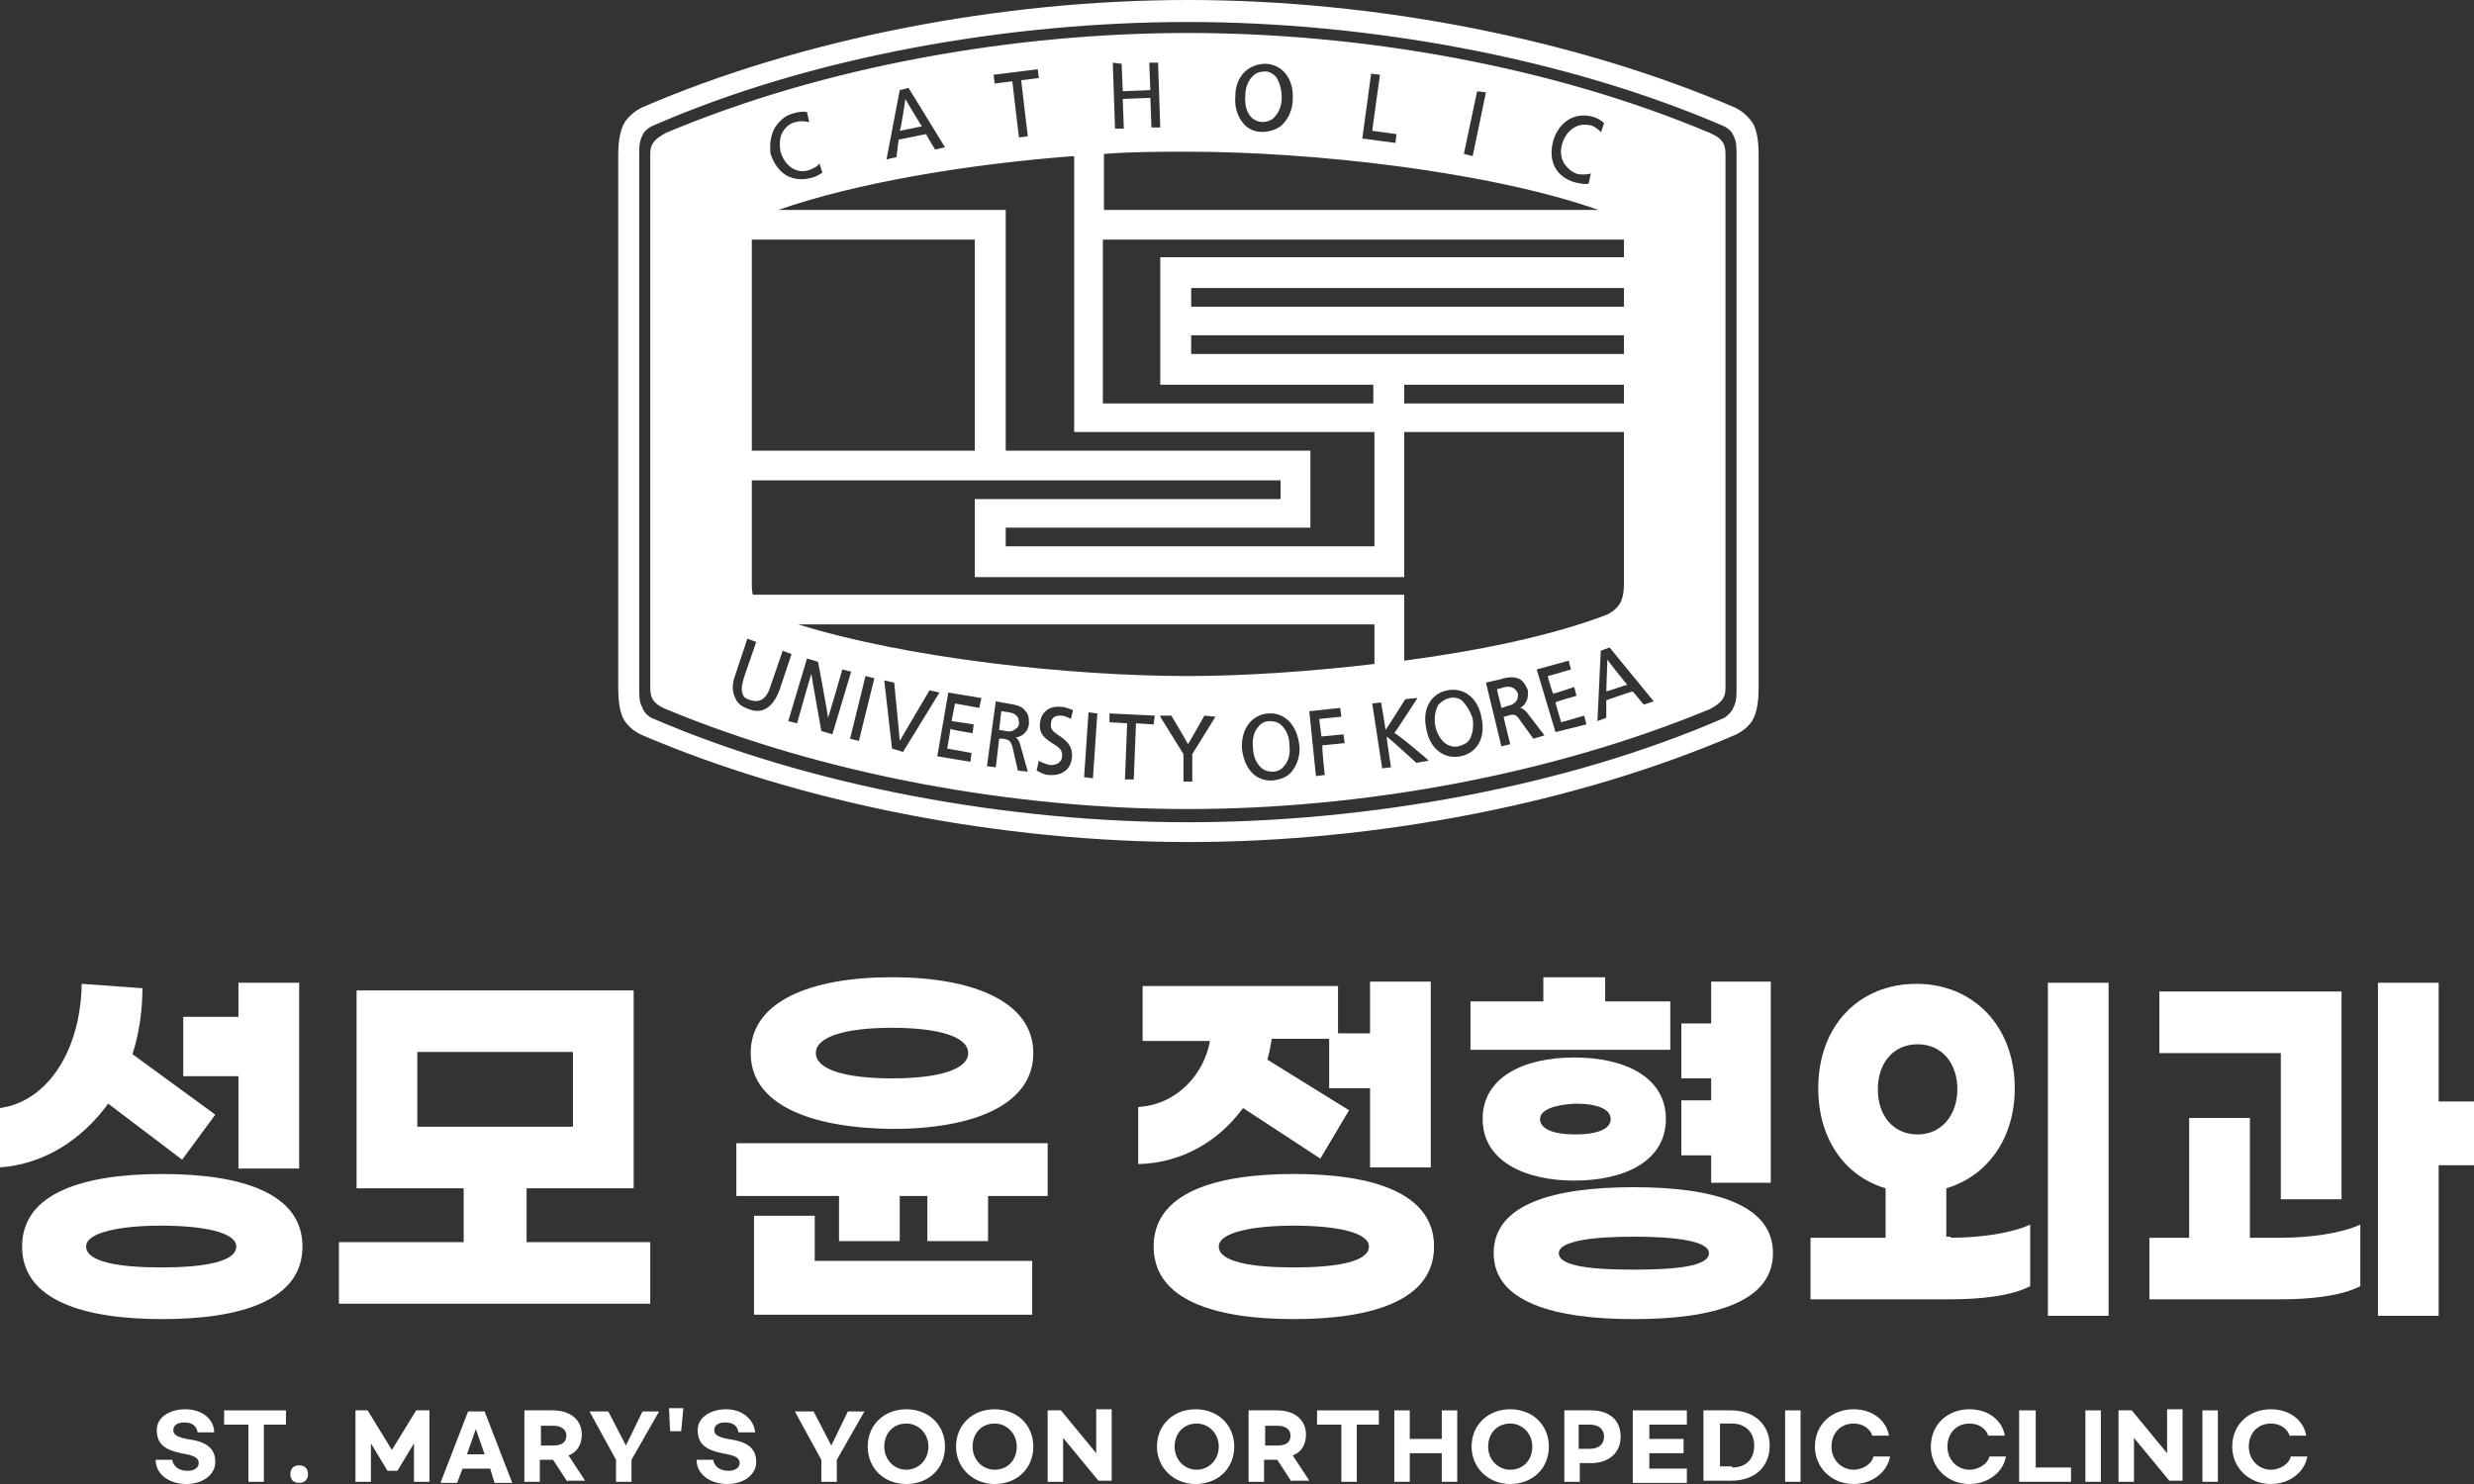 <svg width="120" height="72" viewBox="0 0 120 72" fill="none" xmlns="http://www.w3.org/2000/svg">
<rect x="0" y="0" width="120" height="72" fill="#333333" stroke="none"/>
<path d="M0 56.64V53.76C2.303 53.44 3.909 50.986 3.963 47.733L6.908 47.946C6.908 49.066 6.747 50.133 6.426 51.146L10.442 54.08L8.835 56.266L5.248 53.546C3.963 55.306 2.142 56.48 0 56.64ZM14.672 60.48C14.672 63.093 11.673 64 7.871 64C4.07 64 1.071 63.093 1.071 60.48C1.071 57.866 4.07 56.96 7.871 56.96C11.673 56.96 14.672 57.866 14.672 60.48ZM11.459 60.48C11.459 59.786 9.853 59.466 7.818 59.466C5.837 59.466 4.177 59.786 4.177 60.48C4.177 61.226 5.783 61.493 7.818 61.493C9.853 61.493 11.459 61.226 11.459 60.48ZM11.566 52.213H8.889V49.333H11.566V47.68H14.511V56.693H11.566V52.213Z" fill="white"/>
<path d="M31.54 60.266V63.253H16.439V60.266H22.49V57.653H17.296V48.053H30.736V57.653H25.542V60.266H31.54ZM20.241 54.666H27.791V51.039H20.241V54.666Z" fill="white"/>
<path d="M50.817 55.466V58.026H47.925V60.213H44.98V58.026H43.641V60.213H40.696V58.026H35.716V55.466H50.817ZM36.412 51.093C36.412 48.586 39.304 47.413 43.266 47.413C47.175 47.413 50.12 48.586 50.12 51.093C50.12 53.6 47.229 54.773 43.266 54.773C39.304 54.72 36.412 53.6 36.412 51.093ZM39.518 61.173H50.067V63.786H36.573V58.986H39.518V61.173ZM39.572 51.093C39.572 51.893 41.017 52.32 43.266 52.32C45.515 52.32 46.961 51.893 46.961 51.093C46.961 50.293 45.515 49.866 43.266 49.866C41.017 49.866 39.572 50.293 39.572 51.093Z" fill="white"/>
<path d="M55.208 56.479V53.706C57.135 53.599 58.42 52.053 58.688 50.506H55.422V47.839H64.9V50.133H66.453V47.626H69.398V56.639H66.453V52.799H64.471V50.399H61.687C61.633 50.719 61.58 51.039 61.473 51.413L65.435 53.866L64.043 56.213L60.294 53.759C59.117 55.359 57.349 56.426 55.208 56.479ZM69.558 60.479C69.558 63.093 66.56 63.999 62.758 63.999C58.956 63.999 55.957 63.093 55.957 60.479C55.957 57.866 58.956 56.959 62.758 56.959C66.56 56.959 69.558 57.866 69.558 60.479ZM66.399 60.479C66.399 59.786 64.793 59.466 62.758 59.466C60.776 59.466 59.117 59.786 59.117 60.479C59.117 61.226 60.723 61.493 62.758 61.493C64.793 61.493 66.399 61.226 66.399 60.479Z" fill="white"/>
<path d="M81.017 50.933H71.325V48.586H74.859V47.413H77.858V48.586H81.017V50.933ZM71.914 54.293C71.914 52.266 73.896 51.306 76.359 51.306C78.822 51.306 80.803 52.266 80.803 54.293C80.803 56.32 78.822 57.28 76.359 57.28C73.949 57.28 71.914 56.32 71.914 54.293ZM85.997 60.8C85.997 63.2 83.052 64 79.25 64C75.448 64 72.45 63.2 72.45 60.8C72.45 58.4 75.395 57.6 79.25 57.6C83.052 57.6 85.997 58.4 85.997 60.8ZM74.699 54.293C74.699 54.773 75.341 55.04 76.412 55.04C77.483 55.04 78.126 54.773 78.126 54.293C78.126 53.813 77.483 53.546 76.412 53.546C75.341 53.6 74.699 53.866 74.699 54.293ZM82.892 60.8C82.892 60.213 81.285 60 79.25 60C77.216 60 75.609 60.213 75.609 60.8C75.609 61.44 77.216 61.6 79.25 61.6C81.285 61.6 82.892 61.44 82.892 60.8ZM82.999 56.053H81.553V53.386H82.999V52.32H81.553V49.653H82.999V47.626H85.89V57.386H82.999V56.053Z" fill="white"/>
<path d="M94.618 60.053C96.011 60.053 97.564 59.84 98.474 59.413V62.4C97.564 62.88 96.064 63.04 94.565 63.04H87.818V60.053H91.459V57.653C89.478 57.066 88.193 55.253 88.193 52.8C88.193 49.76 90.174 47.733 92.959 47.733C95.689 47.733 97.724 49.76 97.724 52.8C97.724 55.253 96.385 57.066 94.404 57.653V60H94.618V60.053ZM91.084 52.853C91.084 54.133 91.834 55.04 93.012 55.04C94.19 55.04 94.94 54.08 94.94 52.853C94.94 51.573 94.19 50.666 93.012 50.666C91.834 50.666 91.084 51.573 91.084 52.853ZM102.276 47.68V63.84H99.331V47.68H102.276Z" fill="white"/>
<path d="M110.629 60.053C112.021 60.053 113.574 59.84 114.485 59.413V62.4C113.574 62.88 112.075 63.04 110.576 63.04H104.257V60.053H106.185V54.24H109.13V60.053H110.629ZM110.576 51.093H104.739V48.106H113.574V58.186H110.629V51.093H110.576ZM120 56.533H118.286V63.84H115.341V47.68H118.286V53.44H120V56.533Z" fill="white"/>
<path d="M82.945 6.453C75.234 3.2 66.024 1.6 57.617 1.6C49.21 1.6 40 3.2 32.289 6.453C31.807 6.72 31.54 6.933 31.54 7.467V33.387C31.54 33.973 31.807 34.187 32.289 34.4C40 37.6 49.21 39.253 57.617 39.253C66.024 39.253 75.234 37.6 82.945 34.4C83.427 34.133 83.695 33.92 83.695 33.387V7.467C83.695 6.88 83.427 6.667 82.945 6.453ZM75.341 6.827C75.609 5.92 76.359 5.44 77.216 5.653C77.43 5.707 77.644 5.813 77.805 5.973L77.644 6.453V6.4C77.483 6.24 77.323 6.133 77.162 6.08C76.894 6.027 76.626 6.027 76.359 6.187C76.091 6.347 75.877 6.613 75.77 6.987C75.663 7.36 75.716 7.68 75.877 7.947C76.037 8.16 76.198 8.32 76.466 8.427C76.626 8.48 76.948 8.48 77.108 8.427H77.162L77.055 8.907C76.894 8.96 76.68 8.907 76.412 8.853C75.448 8.587 75.074 7.787 75.341 6.827ZM71.647 4.427L72.075 4.48L71.432 7.573L71.004 7.467L71.647 4.427ZM66.506 3.573L66.934 3.627C66.934 3.627 66.56 6.293 66.56 6.347C66.613 6.347 67.738 6.507 67.738 6.507L67.684 6.933L66.078 6.72L66.506 3.573ZM59.92 4.64C59.92 4.107 60.134 3.68 60.455 3.413C60.723 3.2 61.044 3.093 61.419 3.093C62.222 3.147 62.758 3.84 62.704 4.8C62.704 5.333 62.49 5.76 62.169 6.08C61.901 6.293 61.58 6.4 61.205 6.4C60.83 6.4 60.509 6.24 60.294 5.973C60.027 5.653 59.866 5.173 59.92 4.64ZM54.404 3.093C54.404 3.093 54.458 4.373 54.458 4.427C54.511 4.427 55.743 4.373 55.797 4.373C55.797 4.32 55.743 3.04 55.743 3.04H56.171L56.278 6.187H55.85C55.85 6.187 55.797 4.8 55.797 4.747C55.743 4.747 54.511 4.8 54.458 4.8C54.458 4.853 54.511 6.24 54.511 6.24H54.083L53.976 3.04L54.404 3.093ZM53.547 7.467C54.993 7.36 56.332 7.36 57.617 7.36C63.668 7.36 72.236 8.32 77.537 10.187H53.547V7.467ZM53.547 11.627H78.768C78.768 11.68 78.768 11.733 78.768 11.787V12.48H56.278V18.667H66.613V19.573H53.494V11.627H53.547ZM57.778 17.173V16.267H78.768V17.173H57.778ZM78.768 18.667V19.573H68.112V18.667H78.768ZM57.778 14.88V13.973H78.768V14.88H57.778ZM66.667 20.96V26.507H48.782V25.6H63.561V21.867H48.782V10.187H37.751C41.553 8.853 47.068 7.947 52.102 7.573V20.96H66.667ZM50.335 3.36L50.388 3.787L49.532 3.893C49.532 3.947 49.853 6.613 49.853 6.613L49.424 6.667C49.424 6.667 49.103 4 49.103 3.947C49.05 3.947 48.246 4.053 48.246 4.053L48.193 3.627L50.335 3.36ZM43.641 4.373L44.07 4.267L45.837 7.147L45.355 7.253C45.355 7.253 44.926 6.56 44.926 6.507C44.873 6.507 43.641 6.773 43.588 6.773L43.481 7.627L42.999 7.733L43.641 4.373ZM37.59 6.187C37.804 5.867 38.072 5.6 38.501 5.493C38.715 5.44 38.929 5.387 39.143 5.44L39.25 5.92H39.197C38.983 5.867 38.822 5.867 38.608 5.92C38.34 5.973 38.126 6.133 37.965 6.4C37.804 6.667 37.804 7.04 37.858 7.36C38.072 8.053 38.608 8.427 39.197 8.267C39.357 8.213 39.625 8.107 39.732 7.947V7.893L39.893 8.373C39.732 8.48 39.572 8.587 39.304 8.64C38.876 8.747 38.501 8.693 38.179 8.533C37.804 8.32 37.537 7.947 37.376 7.467C37.323 6.987 37.376 6.56 37.59 6.187ZM36.466 11.787C36.466 11.733 36.466 11.68 36.466 11.627H47.282V21.867H36.466V11.787ZM36.466 23.307H62.115V24.213H47.282V28H68.112V20.96H78.768V28.373C78.768 28.693 78.715 29.12 78.501 29.387C78.34 29.6 78.072 29.76 77.965 29.813C75.341 30.827 71.754 31.573 68.112 32.053V28.853H36.519C36.466 28.693 36.466 28.48 36.466 28.373V23.307ZM66.667 30.293V32.213C63.507 32.587 60.294 32.8 57.617 32.8C51.941 32.8 44.016 31.947 38.715 30.293H66.667ZM36.305 34.4C35.984 34.293 35.77 34.133 35.663 33.867C35.502 33.547 35.502 33.173 35.663 32.747L36.252 30.987L36.68 31.147L36.091 32.853C35.984 33.227 35.93 33.493 36.038 33.707C36.091 33.867 36.252 33.92 36.412 33.973C36.573 34.027 36.734 34.027 36.894 33.973C37.108 33.867 37.269 33.653 37.376 33.28L37.965 31.573L38.394 31.733L37.804 33.493C37.483 34.347 36.948 34.667 36.305 34.4ZM39.839 35.467C39.839 35.467 39.357 32.8 39.357 32.693C39.304 32.8 38.661 35.093 38.661 35.093L38.233 34.987L39.143 31.947L39.679 32.107C39.679 32.107 40.161 34.667 40.161 34.827C40.214 34.72 40.857 32.48 40.857 32.48L41.285 32.587L40.375 35.627L39.839 35.467ZM41.66 35.947L41.232 35.84L41.981 32.8L42.41 32.907L41.66 35.947ZM43.266 36.32L42.892 33.013L43.373 33.12C43.373 33.12 43.641 35.84 43.641 35.947C43.695 35.84 45.087 33.493 45.087 33.493L45.569 33.6L43.802 36.48L43.266 36.32ZM47.497 34.347C47.497 34.347 46.372 34.133 46.319 34.133C46.319 34.187 46.158 34.933 46.158 34.987C46.212 34.987 47.229 35.147 47.229 35.147L47.175 35.573C47.175 35.573 46.158 35.413 46.104 35.36C46.104 35.413 45.944 36.32 45.944 36.32C45.997 36.32 47.122 36.533 47.122 36.533L47.068 36.96L45.462 36.693L45.997 33.6L47.604 33.867L47.497 34.347ZM49.906 35.147C49.853 35.52 49.585 35.733 49.264 35.787C49.371 35.84 49.424 35.947 49.478 36.107L49.853 37.44L49.371 37.387L49.103 36.213C48.996 35.893 48.889 35.893 48.675 35.84C48.675 35.84 48.514 35.84 48.461 35.84C48.461 35.893 48.3 37.227 48.3 37.227L47.871 37.173L48.3 34.027L48.889 34.133C49.21 34.187 49.585 34.24 49.746 34.507C49.853 34.613 49.906 34.773 49.906 34.987C49.906 34.987 49.906 35.093 49.906 35.147ZM51.352 35.68C51.673 35.893 52.048 36.16 51.995 36.747C51.941 37.333 51.513 37.653 50.87 37.6C50.656 37.6 50.495 37.493 50.281 37.387L50.388 36.907C50.442 36.96 50.709 37.067 50.924 37.12C51.031 37.12 51.191 37.12 51.352 37.013C51.459 36.907 51.513 36.853 51.513 36.693C51.566 36.373 51.298 36.213 51.031 36.053C50.709 35.84 50.388 35.627 50.442 35.093C50.495 34.56 50.87 34.24 51.459 34.293C51.673 34.293 51.888 34.4 52.048 34.453L51.941 34.88C51.727 34.773 51.62 34.72 51.459 34.72C51.352 34.72 51.191 34.72 51.084 34.827C51.031 34.88 50.977 34.987 50.977 35.093C50.924 35.413 51.138 35.52 51.352 35.68ZM53.012 37.76L52.584 37.707L52.798 34.56L53.226 34.613L53.012 37.76ZM55.957 35.147L55.1 35.093C55.1 35.147 54.993 37.813 54.993 37.813H54.565C54.565 37.813 54.672 35.147 54.672 35.093C54.618 35.093 53.815 35.04 53.815 35.04V34.613L56.011 34.72L55.957 35.147ZM58.956 34.773L57.831 36.587V37.92H57.403V36.587L56.278 34.773V34.72H56.814C56.814 34.72 57.617 36.053 57.617 36.107C57.671 36.053 58.42 34.72 58.42 34.72L58.956 34.773ZM62.651 37.44C62.436 37.707 62.115 37.813 61.74 37.867C60.883 37.92 60.348 37.28 60.241 36.32C60.187 35.36 60.723 34.667 61.526 34.613C62.329 34.56 62.918 35.2 63.025 36.16C63.079 36.64 62.918 37.12 62.651 37.44ZM64.257 37.6L63.829 37.653L63.507 34.507L65.007 34.347L65.06 34.773L63.989 34.88C63.989 34.933 64.096 35.733 64.096 35.733C64.15 35.733 65.167 35.627 65.167 35.627L65.221 36.053C65.221 36.053 64.204 36.16 64.15 36.16C64.096 36.213 64.257 37.6 64.257 37.6ZM69.29 36.907L68.701 37.013C68.701 37.013 67.363 35.787 67.256 35.733C67.256 35.84 67.47 37.227 67.47 37.227L67.041 37.28L66.56 34.133L66.988 34.08C66.988 34.08 67.202 35.307 67.202 35.413C67.363 35.2 68.166 33.92 68.166 33.92L68.701 33.867H68.755C68.755 33.867 67.684 35.52 67.63 35.573C67.684 35.52 69.344 36.907 69.29 36.907ZM70.843 36.693C70.04 36.853 69.344 36.32 69.183 35.36C68.969 34.4 69.398 33.653 70.201 33.493C71.004 33.333 71.7 33.867 71.861 34.827C72.075 35.787 71.647 36.533 70.843 36.693ZM74.377 35.84L73.681 34.88C73.521 34.613 73.36 34.667 73.146 34.72C73.146 34.72 72.985 34.773 72.932 34.773C72.932 34.827 73.253 36.107 73.253 36.107L72.825 36.213L72.075 33.12L72.771 32.96C73.092 32.853 73.414 32.8 73.735 32.96C73.896 33.067 74.003 33.227 74.11 33.493C74.11 33.547 74.11 33.6 74.11 33.707C74.11 33.973 73.949 34.24 73.735 34.347C73.842 34.347 73.949 34.453 74.056 34.56L74.913 35.68L74.377 35.84ZM75.448 35.52L74.538 32.48L76.091 32.053L76.198 32.48C76.198 32.48 75.127 32.8 75.074 32.8C75.074 32.853 75.288 33.6 75.341 33.653C75.395 33.653 76.359 33.333 76.359 33.333L76.466 33.76C76.466 33.76 75.502 34.027 75.448 34.08C75.448 34.133 75.716 34.987 75.716 35.04C75.77 35.04 76.841 34.72 76.841 34.72L76.948 35.147L75.448 35.52ZM79.732 34.187L79.197 33.547C79.143 33.547 77.912 33.973 77.912 33.973V34.827L77.483 34.987L77.644 31.573L78.072 31.413L80.214 34.027L79.732 34.187ZM61.205 5.92C61.419 5.92 61.633 5.867 61.794 5.707C62.008 5.493 62.169 5.173 62.169 4.747C62.169 4.32 62.062 4 61.901 3.733C61.74 3.573 61.58 3.467 61.365 3.467C61.151 3.467 60.937 3.52 60.776 3.68C60.562 3.893 60.402 4.213 60.402 4.64C60.348 5.227 60.562 5.867 61.205 5.92ZM77.912 33.547C77.965 33.547 78.876 33.227 78.929 33.227C78.876 33.173 78.019 32.107 77.965 32C77.965 32.053 77.912 33.493 77.912 33.547ZM84.98 5.92C84.712 5.547 84.391 5.333 84.177 5.227C76.359 1.867 66.667 0 57.617 0C48.568 0 38.876 1.867 31.111 5.227C30.897 5.333 30.576 5.547 30.308 5.92C30.04 6.347 29.987 7.04 29.987 7.467V33.44C29.987 33.867 30.04 34.613 30.308 34.987C30.522 35.307 30.843 35.52 31.058 35.627C38.876 38.987 48.621 40.853 57.671 40.853C66.72 40.853 76.466 38.987 84.23 35.627C84.444 35.52 84.766 35.307 84.98 34.987C85.248 34.56 85.301 33.867 85.301 33.44V7.467C85.301 6.987 85.248 6.293 84.98 5.92ZM84.23 33.44C84.23 33.973 84.177 34.133 84.07 34.347C83.963 34.613 83.641 34.827 83.641 34.827C75.93 38.187 66.292 39.893 57.617 39.893C48.996 39.893 39.357 38.187 31.593 34.827C31.593 34.827 31.272 34.667 31.165 34.347C31.058 34.133 31.004 34.027 31.004 33.44V7.467C31.004 6.933 31.058 6.773 31.165 6.56C31.272 6.293 31.593 6.133 31.593 6.133C39.357 2.72 48.996 1.067 57.617 1.067C66.238 1.067 75.877 2.773 83.641 6.133C83.641 6.133 83.963 6.293 84.07 6.56C84.177 6.773 84.23 6.88 84.23 7.467V33.44ZM62.169 35.2C62.008 35.04 61.794 34.987 61.58 34.987C61.365 34.987 61.151 35.093 61.044 35.253C60.83 35.467 60.723 35.84 60.776 36.267C60.776 36.693 60.937 37.013 61.151 37.227C61.312 37.387 61.526 37.44 61.74 37.44C61.955 37.44 62.169 37.333 62.276 37.173C62.49 36.96 62.597 36.587 62.544 36.16C62.544 35.733 62.383 35.413 62.169 35.2ZM48.942 34.56C48.942 34.56 48.621 34.507 48.568 34.507C48.568 34.56 48.461 35.36 48.461 35.413C48.514 35.413 48.782 35.467 48.782 35.467C48.996 35.52 49.157 35.467 49.264 35.36C49.371 35.307 49.424 35.2 49.424 35.093V35.04C49.424 34.773 49.264 34.613 48.942 34.56ZM70.897 33.973C70.736 33.867 70.522 33.813 70.308 33.867C70.094 33.92 69.933 34.027 69.772 34.187C69.612 34.453 69.558 34.827 69.612 35.2C69.719 35.733 70.094 36.32 70.736 36.213C70.951 36.16 71.165 36.053 71.272 35.893C71.432 35.627 71.486 35.253 71.432 34.88C71.325 34.507 71.111 34.187 70.897 33.973ZM72.985 33.333C72.985 33.333 72.664 33.44 72.61 33.44C72.61 33.493 72.825 34.293 72.825 34.347C72.878 34.347 73.146 34.24 73.146 34.24C73.467 34.187 73.628 33.973 73.628 33.76C73.628 33.707 73.628 33.653 73.628 33.653C73.521 33.387 73.307 33.28 72.985 33.333ZM43.909 4.8C43.909 4.907 43.695 6.293 43.641 6.347C43.695 6.347 44.659 6.133 44.712 6.133C44.712 6.133 43.962 4.907 43.909 4.8Z" fill="white"/>
<path d="M10.388 69.494H9.585C9.531 69.174 9.317 69.014 8.942 69.014C8.567 69.014 8.407 69.174 8.407 69.387C8.407 69.654 8.674 69.761 9.371 69.867C10.174 70.027 10.442 70.401 10.442 70.934C10.442 71.574 9.799 72.001 9.049 72.001C8.193 72.001 7.55 71.521 7.55 70.827H8.353C8.407 71.147 8.674 71.361 9.103 71.361C9.424 71.361 9.638 71.201 9.638 70.987C9.638 70.721 9.424 70.614 8.782 70.507C8.032 70.347 7.604 70.081 7.604 69.387C7.604 68.747 8.246 68.374 8.996 68.374C9.799 68.374 10.388 68.854 10.388 69.494Z" fill="white"/>
<path d="M13.922 69.12H12.798V71.893H12.048V69.12H10.87V68.427H13.869V69.12H13.922Z" fill="white"/>
<path d="M14.94 71.52C14.94 71.787 14.779 71.947 14.511 71.947C14.243 71.947 14.083 71.787 14.083 71.52C14.083 71.254 14.243 71.094 14.511 71.094C14.779 71.094 14.94 71.254 14.94 71.52Z" fill="white"/>
<path d="M17.189 68.427H17.831L19.009 70.347L20.187 68.427H20.83V71.893H20.08V70.027L19.277 71.36H18.795L17.992 70.027V71.893H17.242V68.427H17.189Z" fill="white"/>
<path d="M23.775 71.254H22.436L22.169 71.947H21.365L22.704 68.481H23.507L24.846 71.947H23.989L23.775 71.254ZM23.507 70.561L23.079 69.334L22.65 70.561H23.507Z" fill="white"/>
<path d="M27.523 71.893L26.827 70.827H26.184V71.893H25.435V68.427H26.827C27.684 68.427 28.219 68.907 28.219 69.6C28.219 70.08 28.005 70.453 27.577 70.613L28.38 71.84H27.523V71.893ZM26.238 70.133H26.827C27.256 70.133 27.47 69.973 27.47 69.653C27.47 69.333 27.202 69.173 26.827 69.173H26.238V70.133Z" fill="white"/>
<path d="M30.629 70.827V71.894H29.879V70.827L28.594 68.481H29.505L30.361 70.134L31.165 68.481H31.968L30.629 70.827Z" fill="white"/>
<path d="M33.039 69.44H32.503L32.45 68.32H33.146L33.039 69.44Z" fill="white"/>
<path d="M36.626 69.494H35.823C35.77 69.174 35.555 69.014 35.181 69.014C34.806 69.014 34.645 69.174 34.645 69.387C34.645 69.654 34.913 69.761 35.609 69.867C36.412 70.027 36.68 70.401 36.68 70.934C36.68 71.574 36.037 72.001 35.288 72.001C34.431 72.001 33.788 71.521 33.788 70.827H34.592C34.645 71.147 34.913 71.361 35.341 71.361C35.662 71.361 35.877 71.201 35.877 70.987C35.877 70.721 35.662 70.614 35.02 70.507C34.27 70.347 33.842 70.081 33.842 69.387C33.842 68.747 34.484 68.374 35.234 68.374C35.984 68.374 36.573 68.854 36.626 69.494Z" fill="white"/>
<path d="M40.589 70.827V71.894H39.839V70.827L38.554 68.481H39.464L40.321 70.134L41.124 68.481H41.928L40.589 70.827Z" fill="white"/>
<path d="M42.088 70.187C42.088 69.121 42.891 68.374 43.962 68.374C45.033 68.374 45.837 69.121 45.837 70.187C45.837 71.254 45.033 72.001 43.962 72.001C42.838 72.001 42.088 71.201 42.088 70.187ZM45.033 70.187C45.033 69.547 44.551 69.067 43.962 69.067C43.32 69.067 42.891 69.547 42.891 70.187C42.891 70.827 43.373 71.307 43.962 71.307C44.551 71.307 45.033 70.827 45.033 70.187Z" fill="white"/>
<path d="M46.372 70.187C46.372 69.121 47.175 68.374 48.246 68.374C49.317 68.374 50.12 69.121 50.12 70.187C50.12 71.254 49.317 72.001 48.246 72.001C47.175 72.001 46.372 71.201 46.372 70.187ZM49.317 70.187C49.317 69.547 48.835 69.067 48.246 69.067C47.603 69.067 47.175 69.547 47.175 70.187C47.175 70.827 47.657 71.307 48.246 71.307C48.889 71.307 49.317 70.827 49.317 70.187Z" fill="white"/>
<path d="M50.816 68.427H51.459L53.172 70.507V68.374H53.922V71.841H53.28L51.566 69.761V71.894H50.816V68.427Z" fill="white"/>
<path d="M56.118 70.187C56.118 69.121 56.921 68.374 57.992 68.374C59.063 68.374 59.866 69.121 59.866 70.187C59.866 71.254 59.063 72.001 57.992 72.001C56.921 72.001 56.118 71.201 56.118 70.187ZM59.116 70.187C59.116 69.547 58.634 69.067 58.045 69.067C57.403 69.067 56.974 69.547 56.974 70.187C56.974 70.827 57.456 71.307 58.045 71.307C58.634 71.307 59.116 70.827 59.116 70.187Z" fill="white"/>
<path d="M62.65 71.893L61.954 70.827H61.312V71.893H60.562V68.427H61.954C62.811 68.427 63.346 68.907 63.346 69.6C63.346 70.08 63.132 70.453 62.704 70.613L63.507 71.84H62.65V71.893ZM61.365 70.133H61.954C62.383 70.133 62.597 69.973 62.597 69.653C62.597 69.333 62.329 69.173 61.954 69.173H61.365V70.133Z" fill="white"/>
<path d="M66.934 69.12H65.81V71.893H65.06V69.12H63.882V68.427H66.881V69.12H66.934Z" fill="white"/>
<path d="M70.683 68.427V71.893H69.933V70.507H68.38V71.893H67.63V68.427H68.38V69.813H69.933V68.427H70.683Z" fill="white"/>
<path d="M71.379 70.187C71.379 69.121 72.182 68.374 73.253 68.374C74.324 68.374 75.127 69.121 75.127 70.187C75.127 71.254 74.324 72.001 73.253 72.001C72.182 72.001 71.379 71.201 71.379 70.187ZM74.324 70.187C74.324 69.547 73.842 69.067 73.253 69.067C72.61 69.067 72.182 69.547 72.182 70.187C72.182 70.827 72.664 71.307 73.253 71.307C73.895 71.307 74.324 70.827 74.324 70.187Z" fill="white"/>
<path d="M75.823 68.427H77.162C78.072 68.427 78.608 68.907 78.608 69.707C78.608 70.453 78.072 70.987 77.162 70.987H76.626V71.893H75.877V68.427H75.823ZM77.108 70.293C77.537 70.293 77.804 70.08 77.804 69.707C77.804 69.333 77.537 69.12 77.108 69.12H76.573V70.293H77.108Z" fill="white"/>
<path d="M79.25 68.427H81.82V69.12H80V69.813H81.66V70.507H80V71.253H81.82V71.947H79.197V68.427H79.25Z" fill="white"/>
<path d="M82.624 68.427H83.962C85.087 68.427 85.837 69.12 85.837 70.133C85.837 71.147 85.14 71.84 83.962 71.84H82.624V68.427ZM84.016 71.2C84.658 71.2 85.087 70.827 85.087 70.133C85.087 69.493 84.658 69.067 84.016 69.067H83.427V71.147H84.016V71.2Z" fill="white"/>
<path d="M87.336 68.427V71.893H86.586V68.427H87.336Z" fill="white"/>
<path d="M88.032 70.187C88.032 69.121 88.835 68.374 89.906 68.374C90.87 68.374 91.513 68.961 91.62 69.654H90.816C90.709 69.334 90.388 69.067 89.906 69.067C89.263 69.067 88.835 69.547 88.835 70.187C88.835 70.827 89.317 71.307 89.906 71.307C90.388 71.307 90.816 70.987 90.87 70.667H91.673C91.566 71.361 90.87 72.001 89.906 72.001C88.835 72.001 88.032 71.201 88.032 70.187Z" fill="white"/>
<path d="M93.654 70.187C93.654 69.121 94.458 68.374 95.529 68.374C96.492 68.374 97.135 68.961 97.242 69.654H96.439C96.332 69.334 96.01 69.067 95.529 69.067C94.886 69.067 94.458 69.547 94.458 70.187C94.458 70.827 94.939 71.307 95.529 71.307C96.01 71.307 96.439 70.987 96.492 70.667H97.296C97.189 71.361 96.492 72.001 95.529 72.001C94.458 72.001 93.654 71.201 93.654 70.187Z" fill="white"/>
<path d="M98.741 68.427V71.2H100.455V71.893H97.938V68.427H98.741Z" fill="white"/>
<path d="M101.901 68.427V71.893H101.151V68.427H101.901Z" fill="white"/>
<path d="M102.757 68.427H103.4L105.114 70.507V68.374H105.863V71.841H105.221L103.507 69.761V71.894H102.757V68.427Z" fill="white"/>
<path d="M107.577 68.427V71.893H106.827V68.427H107.577Z" fill="white"/>
<path d="M108.273 70.187C108.273 69.121 109.076 68.374 110.147 68.374C111.111 68.374 111.753 68.961 111.861 69.654H111.057C110.95 69.334 110.629 69.067 110.147 69.067C109.504 69.067 109.076 69.547 109.076 70.187C109.076 70.827 109.558 71.307 110.147 71.307C110.629 71.307 111.057 70.987 111.111 70.667H111.914C111.807 71.361 111.111 72.001 110.147 72.001C109.076 72.001 108.273 71.201 108.273 70.187Z" fill="white"/>
</svg>
